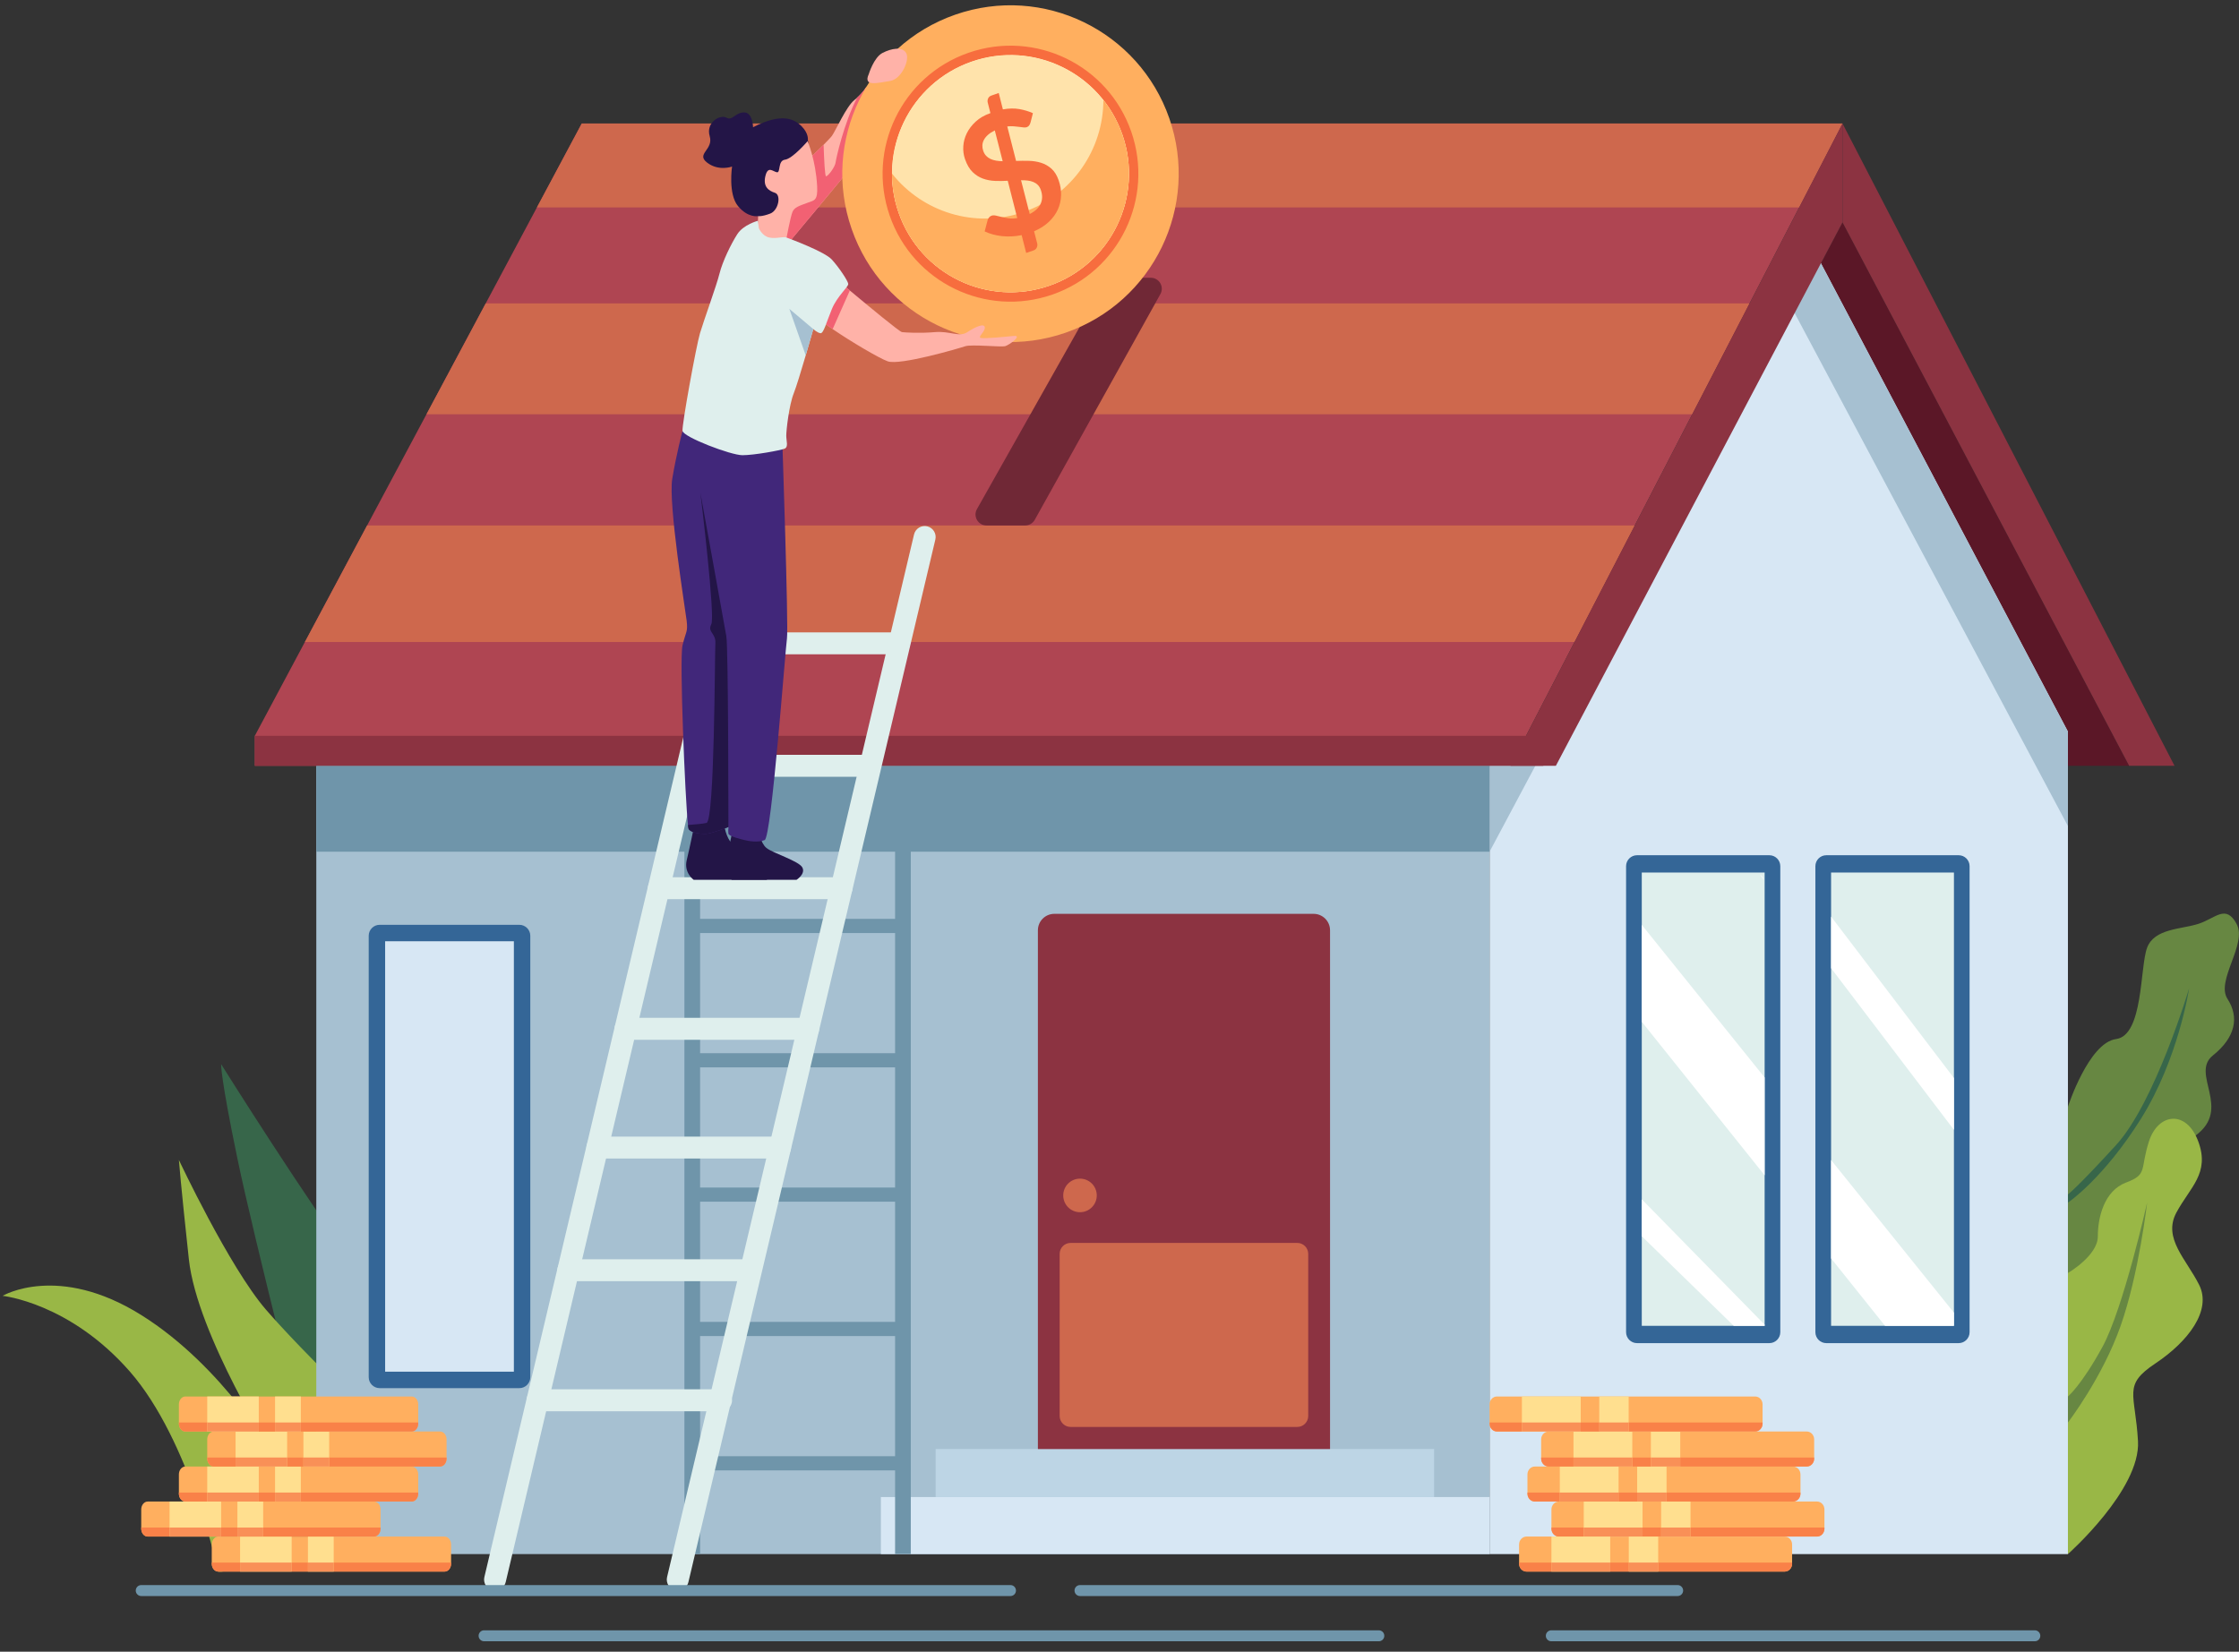 <svg width="206" height="152" viewBox="0 0 206 152" fill="none" xmlns="http://www.w3.org/2000/svg">
<rect x="0" y="0" width="206" height="152" fill="#333333" stroke="none"/>
<g clip-path="url(#clip0_921_20925)">
<path d="M28.331 133.348C28.331 133.348 23.411 114.164 21.842 106.616C20.274 99.068 20.345 97.932 20.345 97.932C20.345 97.932 28.463 110.879 32.999 116.894C37.535 122.91 38.48 124.55 38.48 124.55L28.331 133.348Z" fill="#37664A"/>
<path d="M20.078 144.628C20.078 144.628 17.502 132.581 11.958 126.231C6.414 119.882 0.24 119.251 0.24 119.251C0.24 119.251 5.336 116.224 12.994 121.017C20.651 125.811 25.307 134.129 25.307 134.129C25.307 134.129 18.132 122.863 17.376 115.885C16.62 108.907 16.459 106.745 16.459 106.745C16.459 106.745 21.09 116.602 24.462 120.513C27.833 124.423 35.435 131.736 35.435 131.736C35.435 131.736 23.033 145.153 20.078 144.628Z" fill="#99B746"/>
<path d="M195.895 70.474H184.626L164.786 29.439L169.522 20.458L195.895 70.474Z" fill="#5B1727"/>
<path d="M169.521 11.367L165.531 19.089L160.965 27.925L155.693 38.123L150.406 48.356L138.975 70.474H23.443V67.717L33.775 48.356L39.238 38.123L44.686 27.925L49.398 19.089L53.524 11.365L169.521 11.367Z" fill="#AF4552"/>
<path d="M85.011 30.286H112.956C114.137 30.286 114.861 31.581 114.246 32.589L114.245 32.591C113.97 33.041 113.482 33.316 112.955 33.316H85.01C83.779 33.316 83.064 31.923 83.78 30.922L83.781 30.92C84.065 30.522 84.523 30.286 85.011 30.286Z" fill="white"/>
<path d="M29.101 143.017H137.049V70.474H29.101V143.017Z" fill="#A6C0D1"/>
<path d="M190.261 67.329V143.018H137.051V70.472H139.168L165.546 20.457L190.261 67.329Z" fill="#D7E7F4"/>
<path d="M165.544 24.88L137.049 78.379V70.474H139.17L165.544 20.458V24.88Z" fill="#A6C0D1"/>
<path d="M165.546 20.457L163.024 24.882L190.261 76.019V67.328L165.546 20.457Z" fill="#A6C0D1"/>
<path d="M137.049 78.379H29.101V70.474H137.049V78.379Z" fill="#6F95AA"/>
<path d="M137.049 137.767H81.045V143.017H137.049V137.767Z" fill="#D7E7F4"/>
<path d="M131.946 133.348H86.085V137.767H131.946V133.348Z" fill="#BDD5E5"/>
<path d="M120.859 84.098H97.004C96.169 84.098 95.492 84.776 95.492 85.612V133.348H122.371V85.612C122.371 84.776 121.694 84.098 120.859 84.098Z" fill="#8C3341"/>
<path d="M120.364 115.391V130.307C120.364 130.864 119.913 131.316 119.356 131.316H98.502C97.945 131.316 97.494 130.864 97.494 130.307V115.391C97.494 114.834 97.945 114.382 98.502 114.382H119.356C119.913 114.382 120.364 114.834 120.364 115.391Z" fill="#CE684D"/>
<path d="M100.909 110.011C100.909 110.864 100.218 111.556 99.366 111.556C98.513 111.556 97.823 110.864 97.823 110.011C97.823 109.157 98.513 108.466 99.366 108.466C100.218 108.466 100.909 109.157 100.909 110.011Z" fill="#CE684D"/>
<path d="M47.782 85.107H34.931C34.374 85.107 33.923 85.559 33.923 86.117V126.736C33.923 127.293 34.374 127.746 34.931 127.746H47.782C48.339 127.746 48.79 127.293 48.79 126.736V86.117C48.79 85.559 48.339 85.107 47.782 85.107Z" fill="#346697"/>
<path d="M35.435 126.231V86.621H47.279V126.231H35.435Z" fill="#D7E7F4"/>
<path d="M162.789 78.704H150.616C150.059 78.704 149.608 79.155 149.608 79.713V122.594C149.608 123.152 150.059 123.604 150.616 123.604H162.789C163.346 123.604 163.797 123.152 163.797 122.594V79.713C163.797 79.155 163.346 78.704 162.789 78.704Z" fill="#346697"/>
<path d="M162.356 80.297V122.011H151.052V80.297H162.356Z" fill="#DFEFED"/>
<path d="M180.205 78.704H168.033C167.476 78.704 167.025 79.155 167.025 79.713V122.594C167.025 123.152 167.476 123.604 168.033 123.604H180.205C180.762 123.604 181.213 123.152 181.213 122.594V79.713C181.213 79.155 180.762 78.704 180.205 78.704Z" fill="#346697"/>
<path d="M179.773 80.297V122.011H168.469V80.297H179.773Z" fill="#DFEFED"/>
<path d="M64.414 134.011V122.952H82.353V134.011H64.414ZM82.353 110.589V121.648H64.414V110.589H82.353ZM64.414 109.285V98.227H82.353V109.285H64.414ZM82.353 85.864V96.923H64.414V85.864H82.353ZM82.353 70.474V84.56H64.414V70.474H62.969V143.017H64.414V135.314H82.353V143.017H83.797V70.474H82.353Z" fill="#6F95AA"/>
<path d="M169.522 11.366L165.531 19.089H49.398L53.524 11.366H169.522Z" fill="#CE684D"/>
<path d="M160.965 27.925L155.693 38.123H39.238L44.686 27.925H160.965Z" fill="#CE684D"/>
<path d="M144.863 59.083L150.406 48.356H33.775L28.05 59.083H144.863Z" fill="#CE684D"/>
<path d="M162.295 80.973L161.927 80.483C162.099 80.599 162.23 80.771 162.295 80.973Z" fill="white"/>
<path d="M151.052 85.111L162.356 99.158V108.16L151.052 94.032V85.111Z" fill="white"/>
<path d="M179.773 120.8V122.011H173.433L168.469 115.805V106.753L179.773 120.8Z" fill="white"/>
<path d="M179.773 99.209V103.977L168.469 89.097V84.349L179.773 99.209Z" fill="white"/>
<path d="M162.356 121.906V122.011H159.513L151.052 113.766V110.365L162.356 121.906Z" fill="white"/>
<path d="M169.522 11.365V20.458L143.148 70.474H138.975L169.522 11.365Z" fill="#8C3341"/>
<path d="M200.068 70.474H195.895L169.521 20.458V11.365L200.068 70.474Z" fill="#8C3341"/>
<path d="M141.994 70.474H23.443V67.717H141.994V70.474Z" fill="#8C3341"/>
<path d="M77.423 82.747H60.614C60.057 82.747 59.606 82.295 59.606 81.738C59.606 81.18 60.057 80.728 60.614 80.728H77.423C77.98 80.728 78.431 81.18 78.431 81.738C78.431 82.295 77.98 82.747 77.423 82.747Z" fill="#DFEFED"/>
<path d="M74.359 95.687H57.549C56.993 95.687 56.541 95.236 56.541 94.678C56.541 94.121 56.993 93.669 57.549 93.669H74.359C74.915 93.669 75.367 94.121 75.367 94.678C75.367 95.236 74.915 95.687 74.359 95.687Z" fill="#DFEFED"/>
<path d="M71.771 106.616H54.961C54.405 106.616 53.953 106.164 53.953 105.607C53.953 105.049 54.405 104.597 54.961 104.597H71.771C72.327 104.597 72.779 105.049 72.779 105.607C72.779 106.164 72.327 106.616 71.771 106.616Z" fill="#DFEFED"/>
<path d="M69.019 117.903H52.288C51.732 117.903 51.28 117.451 51.28 116.894C51.28 116.337 51.732 115.885 52.288 115.885H69.019C69.575 115.885 70.026 116.337 70.026 116.894C70.026 117.451 69.575 117.903 69.019 117.903Z" fill="#DFEFED"/>
<path d="M66.346 129.872H49.453C48.897 129.872 48.446 129.421 48.446 128.863C48.446 128.306 48.897 127.854 49.453 127.854H66.346C66.903 127.854 67.354 128.306 67.354 128.863C67.354 129.421 66.903 129.872 66.346 129.872Z" fill="#DFEFED"/>
<path d="M79.96 71.483H63.366C62.809 71.483 62.358 71.031 62.358 70.474C62.358 69.917 62.809 69.465 63.366 69.465H79.96C80.517 69.465 80.968 69.917 80.968 70.474C80.968 71.031 80.517 71.483 79.96 71.483Z" fill="#DFEFED"/>
<path d="M82.725 60.214H66.717C66.16 60.214 65.709 59.762 65.709 59.204C65.709 58.647 66.16 58.195 66.717 58.195H82.725C83.281 58.195 83.732 58.647 83.732 59.204C83.732 59.762 83.281 60.214 82.725 60.214Z" fill="#DFEFED"/>
<path d="M85.309 48.437C84.766 48.309 84.224 48.644 84.096 49.186L61.375 145.131C61.247 145.674 61.581 146.218 62.123 146.346C62.201 146.365 62.279 146.373 62.356 146.373C62.813 146.373 63.226 146.061 63.337 145.597L86.057 49.651C86.186 49.109 85.851 48.565 85.309 48.437Z" fill="#DFEFED"/>
<path d="M68.499 48.437C67.956 48.309 67.414 48.644 67.286 49.186L44.565 145.131C44.437 145.674 44.772 146.218 45.313 146.346C45.391 146.365 45.469 146.373 45.547 146.373C46.003 146.373 46.416 146.061 46.527 145.597L69.248 49.651C69.376 49.109 69.041 48.565 68.499 48.437Z" fill="#DFEFED"/>
<path d="M190.262 101.843C190.262 101.843 192.171 95.956 194.691 95.62C197.211 95.283 196.875 88.975 197.547 87.209C198.219 85.443 200.655 85.528 202.251 85.023C203.846 84.518 204.771 83.173 205.779 85.023C206.787 86.873 203.846 90.237 204.938 91.919C206.031 93.601 205.694 95.451 203.594 97.133C201.495 98.815 205.385 102.014 202.012 104.493C198.639 106.973 197.84 108.564 197.547 110.673C197.253 112.782 194.187 118.494 192.507 118.831C190.827 119.167 190.262 118.831 190.262 118.831V101.843Z" fill="#678742"/>
<path d="M201.411 90.948C201.411 90.948 198.303 101.422 194.691 105.375C191.079 109.328 190.262 109.916 190.262 109.916V110.673C190.262 110.673 193.515 108.483 196.98 102.955C200.445 97.427 201.411 90.948 201.411 90.948Z" fill="#37664A"/>
<path d="M190.262 143.017C190.262 143.017 196.959 137.081 196.707 132.623C196.455 128.166 195.279 127.493 198.303 125.475C201.326 123.456 203.511 120.597 202.334 118.242C201.159 115.888 198.975 113.953 200.235 111.599C201.495 109.244 203.342 107.982 202.251 105.039C201.159 102.095 198.555 102.432 197.715 105.039C196.875 107.646 197.631 108.066 195.615 108.823C193.599 109.58 193.011 112.019 193.011 113.785C193.011 115.551 190.262 117.149 190.262 117.149V143.017Z" fill="#99B746"/>
<path d="M197.547 110.673C197.547 110.673 195.363 120.429 193.431 123.961C191.499 127.493 190.262 128.514 190.262 128.514V130.906C190.262 130.906 193.431 126.785 195.111 122.009C196.791 117.233 197.547 110.673 197.547 110.673Z" fill="#678742"/>
<path d="M41.503 142.134V143.899C41.503 144.302 41.237 144.628 40.907 144.628H20.078C19.75 144.628 19.482 144.302 19.482 143.899V142.134C19.482 141.732 19.75 141.405 20.078 141.405H40.907C41.237 141.405 41.503 141.732 41.503 142.134Z" fill="#FFAF5F"/>
<path d="M22.09 144.628H26.833V141.405H22.09V144.628Z" fill="#FFDF8F"/>
<path d="M28.331 144.628H30.702V141.405H28.331V144.628Z" fill="#FFDF8F"/>
<path d="M40.907 144.628H20.078C19.75 144.628 19.482 144.302 19.482 143.899V143.798H22.09V144.628H26.833V143.798H28.331V144.628H30.702V143.798H41.503V143.899C41.503 144.302 41.237 144.628 40.907 144.628Z" fill="#F98148"/>
<path d="M22.09 144.628H26.833V143.798H22.09V144.628Z" fill="#F99057"/>
<path d="M28.331 144.628H30.702V143.798H28.331V144.628Z" fill="#F99057"/>
<path d="M35.015 138.911V140.676C35.015 141.079 34.748 141.405 34.419 141.405H13.59C13.261 141.405 12.994 141.079 12.994 140.676V138.911C12.994 138.509 13.261 138.182 13.59 138.182H34.419C34.748 138.182 35.015 138.509 35.015 138.911Z" fill="#FFAF5F"/>
<path d="M15.602 141.405H20.344V138.182H15.602V141.405Z" fill="#FFDF8F"/>
<path d="M21.842 141.405H24.213V138.182H21.842V141.405Z" fill="#FFDF8F"/>
<path d="M34.419 141.405H13.59C13.261 141.405 12.994 141.079 12.994 140.676V140.576H15.602V141.405H20.344V140.576H21.842V141.405H24.213V140.576H35.015V140.676C35.015 141.079 34.748 141.405 34.419 141.405Z" fill="#F98148"/>
<path d="M15.602 141.405H20.344V140.576H15.602V141.405Z" fill="#F99057"/>
<path d="M21.842 141.405H24.213V140.576H21.842V141.405Z" fill="#F99057"/>
<path d="M38.48 135.688V137.454C38.48 137.856 38.213 138.182 37.883 138.182H17.055C16.726 138.182 16.459 137.856 16.459 137.454V135.688C16.459 135.286 16.726 134.959 17.055 134.959H37.883C38.213 134.959 38.48 135.286 38.48 135.688Z" fill="#FFAF5F"/>
<path d="M19.067 138.182H23.809V134.959H19.067V138.182Z" fill="#FFDF8F"/>
<path d="M25.307 138.182H27.678V134.959H25.307V138.182Z" fill="#FFDF8F"/>
<path d="M37.883 138.182H17.055C16.726 138.182 16.459 137.856 16.459 137.454V137.353H19.067V138.182H23.809V137.353H25.307V138.182H27.678V137.353H38.48V137.454C38.48 137.856 38.213 138.182 37.883 138.182Z" fill="#F98148"/>
<path d="M19.067 138.182H23.809V137.353H19.067V138.182Z" fill="#F99057"/>
<path d="M25.307 138.182H27.678V137.353H25.307V138.182Z" fill="#F99057"/>
<path d="M41.088 132.465V134.231C41.088 134.633 40.821 134.959 40.492 134.959H19.663C19.334 134.959 19.067 134.633 19.067 134.231V132.465C19.067 132.063 19.334 131.737 19.663 131.737H40.492C40.821 131.737 41.088 132.063 41.088 132.465Z" fill="#FFAF5F"/>
<path d="M21.675 134.959H26.418V131.737H21.675V134.959Z" fill="#FFDF8F"/>
<path d="M27.915 134.959H30.287V131.737H27.915V134.959Z" fill="#FFDF8F"/>
<path d="M40.492 134.959H19.663C19.334 134.959 19.067 134.633 19.067 134.231V134.129H21.675V134.959H26.418V134.129H27.915V134.959H30.287V134.129H41.088V134.231C41.088 134.633 40.821 134.959 40.492 134.959Z" fill="#F98148"/>
<path d="M21.675 134.959H26.418V134.129H21.675V134.959Z" fill="#F99057"/>
<path d="M27.915 134.959H30.287V134.129H27.915V134.959Z" fill="#F99057"/>
<path d="M38.48 129.242V131.008C38.48 131.41 38.213 131.737 37.883 131.737H17.055C16.726 131.737 16.459 131.41 16.459 131.008V129.242C16.459 128.84 16.726 128.514 17.055 128.514H37.883C38.213 128.514 38.48 128.84 38.48 129.242Z" fill="#FFAF5F"/>
<path d="M19.067 131.737H23.809V128.514H19.067V131.737Z" fill="#FFDF8F"/>
<path d="M25.307 131.737H27.678V128.514H25.307V131.737Z" fill="#FFDF8F"/>
<path d="M37.883 131.737H27.678V130.907H38.48V131.008C38.48 131.41 38.213 131.737 37.883 131.737ZM25.307 131.737H23.809V130.907H25.307V131.737ZM19.067 131.737H17.055C16.726 131.737 16.459 131.41 16.459 131.008V130.907H19.067V131.737Z" fill="#F98148"/>
<path d="M23.809 131.737H19.067V130.907H23.809V131.737Z" fill="#F99057"/>
<path d="M27.678 131.737H25.307V130.907H27.678V131.737Z" fill="#F99057"/>
<path d="M167.858 138.911V140.676C167.858 141.079 167.554 141.405 167.178 141.405H143.419C143.044 141.405 142.74 141.079 142.74 140.676V138.911C142.74 138.509 143.044 138.182 143.419 138.182H167.178C167.554 138.182 167.858 138.509 167.858 138.911Z" fill="#FFAF5F"/>
<path d="M145.714 141.405H151.124V138.182H145.714V141.405Z" fill="#FFDF8F"/>
<path d="M152.833 141.405H155.537V138.182H152.833V141.405Z" fill="#FFDF8F"/>
<path d="M167.178 141.405H143.419C143.044 141.405 142.74 141.079 142.74 140.676V140.576H145.714V141.405H151.124V140.576H152.833V141.405H155.537V140.576H167.858V140.676C167.858 141.079 167.554 141.405 167.178 141.405Z" fill="#F98148"/>
<path d="M145.714 141.405H151.124V140.576H145.714V141.405Z" fill="#F99057"/>
<path d="M152.833 141.405H155.537V140.576H152.833V141.405Z" fill="#F99057"/>
<path d="M164.883 142.134V143.899C164.883 144.302 164.579 144.628 164.203 144.628H140.444C140.069 144.628 139.764 144.302 139.764 143.899V142.134C139.764 141.732 140.069 141.405 140.444 141.405H164.203C164.579 141.405 164.883 141.732 164.883 142.134Z" fill="#FFAF5F"/>
<path d="M142.74 144.628H148.149V141.405H142.74V144.628Z" fill="#FFDF8F"/>
<path d="M149.858 144.628H152.562V141.405H149.858V144.628Z" fill="#FFDF8F"/>
<path d="M164.203 144.628H140.444C140.069 144.628 139.764 144.302 139.764 143.899V143.798H142.739V144.628H148.149V143.798H149.858V144.628H152.562V143.798H164.883V143.899C164.883 144.302 164.579 144.628 164.203 144.628Z" fill="#F98148"/>
<path d="M142.74 144.628H148.149V143.798H142.74V144.628Z" fill="#F99057"/>
<path d="M149.858 144.628H152.562V143.798H149.858V144.628Z" fill="#F99057"/>
<path d="M165.653 135.688V137.454C165.653 137.856 165.349 138.182 164.973 138.182H141.215C140.839 138.182 140.534 137.856 140.534 137.454V135.688C140.534 135.286 140.839 134.959 141.215 134.959H164.973C165.349 134.959 165.653 135.286 165.653 135.688Z" fill="#FFAF5F"/>
<path d="M143.51 138.182H148.919V134.959H143.51V138.182Z" fill="#FFDF8F"/>
<path d="M150.628 138.182H153.333V134.959H150.628V138.182Z" fill="#FFDF8F"/>
<path d="M164.973 138.182H141.215C140.839 138.182 140.534 137.856 140.534 137.454V137.353H143.509V138.182H148.919V137.353H150.628V138.182H153.332V137.353H165.653V137.454C165.653 137.856 165.349 138.182 164.973 138.182Z" fill="#F98148"/>
<path d="M143.51 138.182H148.919V137.353H143.51V138.182Z" fill="#F99057"/>
<path d="M150.628 138.182H153.333V137.353H150.628V138.182Z" fill="#F99057"/>
<path d="M166.913 132.465V134.231C166.913 134.633 166.609 134.959 166.233 134.959H142.475C142.099 134.959 141.794 134.633 141.794 134.231V132.465C141.794 132.063 142.099 131.737 142.475 131.737H166.233C166.609 131.737 166.913 132.063 166.913 132.465Z" fill="#FFAF5F"/>
<path d="M144.77 134.959H150.179V131.737H144.77V134.959Z" fill="#FFDF8F"/>
<path d="M151.887 134.959H154.592V131.737H151.887V134.959Z" fill="#FFDF8F"/>
<path d="M166.233 134.959H142.475C142.099 134.959 141.794 134.633 141.794 134.231V134.129H144.769V134.959H150.179V134.129H151.888V134.959H154.592V134.129H166.913V134.231C166.913 134.633 166.609 134.959 166.233 134.959Z" fill="#F98148"/>
<path d="M144.77 134.959H150.179V134.129H144.77V134.959Z" fill="#F99057"/>
<path d="M151.887 134.959H154.592V134.129H151.887V134.959Z" fill="#F99057"/>
<path d="M162.167 129.242V131.008C162.167 131.41 161.863 131.737 161.487 131.737H137.729C137.353 131.737 137.049 131.41 137.049 131.008V129.242C137.049 128.84 137.353 128.514 137.729 128.514H161.487C161.863 128.514 162.167 128.84 162.167 129.242Z" fill="#FFAF5F"/>
<path d="M140.024 131.737H145.434V128.514H140.024V131.737Z" fill="#FFDF8F"/>
<path d="M147.142 131.737H149.846V128.514H147.142V131.737Z" fill="#FFDF8F"/>
<path d="M161.487 131.737H149.847V130.907H162.167V131.008C162.167 131.41 161.863 131.737 161.487 131.737ZM147.142 131.737H145.434V130.907H147.142V131.737ZM140.024 131.737H137.729C137.353 131.737 137.049 131.41 137.049 131.008V130.907H140.024V131.737Z" fill="#F98148"/>
<path d="M145.434 131.737H140.024V130.907H145.434V131.737Z" fill="#F99057"/>
<path d="M147.142 131.737H149.846V130.907H147.142V131.737Z" fill="#F99057"/>
<path d="M92.97 146.878H12.994C12.716 146.878 12.49 146.652 12.49 146.373C12.49 146.095 12.716 145.869 12.994 145.869H92.97C93.249 145.869 93.474 146.095 93.474 146.373C93.474 146.652 93.249 146.878 92.97 146.878Z" fill="#6F95AA"/>
<path d="M154.354 146.878H99.366C99.088 146.878 98.862 146.652 98.862 146.373C98.862 146.095 99.088 145.869 99.366 145.869H154.354C154.632 145.869 154.858 146.095 154.858 146.373C154.858 146.652 154.632 146.878 154.354 146.878Z" fill="#6F95AA"/>
<path d="M126.86 151.041H44.538C44.26 151.041 44.034 150.815 44.034 150.536C44.034 150.258 44.26 150.032 44.538 150.032H126.86C127.138 150.032 127.364 150.258 127.364 150.536C127.364 150.815 127.138 151.041 126.86 151.041Z" fill="#6F95AA"/>
<path d="M187.215 151.041H142.729C142.45 151.041 142.225 150.815 142.225 150.536C142.225 150.258 142.45 150.032 142.729 150.032H187.215C187.494 150.032 187.719 150.258 187.719 150.536C187.719 150.815 187.494 151.041 187.215 151.041Z" fill="#6F95AA"/>
<path d="M102.475 25.562H105.883C106.652 25.562 107.138 26.389 106.764 27.062L95.203 47.838C95.025 48.157 94.689 48.356 94.323 48.356H90.762C89.99 48.356 89.505 47.523 89.885 46.85L101.598 26.075C101.776 25.758 102.112 25.562 102.475 25.562Z" fill="#702836"/>
<path d="M79.732 7.958C79.732 7.958 78.649 14.886 78.442 15.219C78.231 15.557 72.435 22.485 72.435 22.485L70.631 20.098L74.073 14.967C74.073 14.967 75.035 14.058 75.776 13.322C76.134 12.958 76.442 12.64 76.552 12.489C76.885 12.025 77.853 9.81 78.609 9.204C78.699 9.134 78.78 9.063 78.861 8.992V8.987C79.445 8.462 79.732 7.958 79.732 7.958Z" fill="#FFB2A8"/>
<path d="M79.732 7.958C79.732 7.958 78.649 14.886 78.442 15.219C78.231 15.557 72.435 22.485 72.435 22.485L70.631 20.098L74.073 14.967C74.073 14.967 75.035 14.058 75.776 13.322C75.822 14.75 75.897 16.228 76.003 16.228C76.215 16.188 76.845 15.345 76.885 14.926C76.92 14.618 77.641 11.323 78.861 8.992V8.987C79.445 8.462 79.732 7.958 79.732 7.958Z" fill="#F26173"/>
<path d="M107.586 10.896C110.391 18.977 106.122 27.806 98.05 30.615C89.979 33.424 81.161 29.15 78.355 21.068C75.549 12.986 79.819 4.158 87.89 1.349C95.962 -1.461 104.78 2.814 107.586 10.896Z" fill="#FFAF5F"/>
<path d="M103.266 12.399C105.242 18.092 102.236 24.311 96.549 26.29C90.863 28.269 84.651 25.258 82.675 19.565C80.699 13.872 83.705 7.652 89.391 5.673C95.078 3.694 101.29 6.706 103.266 12.399Z" fill="white"/>
<path d="M96.548 26.29C90.863 28.269 84.651 25.258 82.675 19.565C80.698 13.872 83.705 7.652 89.391 5.673C95.078 3.694 101.289 6.706 103.266 12.399C105.242 18.092 102.235 24.311 96.548 26.29ZM89.108 4.858C82.972 6.993 79.726 13.704 81.859 19.849C83.992 25.992 90.696 29.242 96.832 27.106C102.969 24.971 106.214 18.259 104.081 12.115C101.948 5.971 95.245 2.722 89.108 4.858Z" fill="#F76D3E"/>
<path d="M103.266 12.399C105.242 18.092 102.236 24.311 96.549 26.29C90.863 28.269 84.651 25.258 82.675 19.565C80.699 13.872 83.705 7.652 89.391 5.673C95.078 3.694 101.29 6.706 103.266 12.399Z" fill="#FFE3AB"/>
<path d="M94.194 19.506C89.695 21.072 84.867 19.514 82.068 15.974C82.068 17.165 82.262 18.376 82.675 19.565C84.651 25.258 90.863 28.269 96.549 26.29C102.235 24.311 105.242 18.092 103.266 12.399C102.853 11.21 102.256 10.139 101.517 9.206C101.514 13.72 98.693 17.941 94.194 19.506Z" fill="#FFAF5F"/>
<path d="M95.763 17.487C95.698 17.299 95.607 17.145 95.491 17.027C95.375 16.909 95.238 16.817 95.079 16.75C94.919 16.683 94.744 16.638 94.553 16.616C94.362 16.593 94.158 16.583 93.942 16.586L94.739 19.696C95.24 19.443 95.576 19.128 95.747 18.749C95.918 18.369 95.924 17.949 95.763 17.487ZM90.46 13.875C90.525 14.064 90.616 14.219 90.73 14.34C90.845 14.462 90.979 14.558 91.134 14.63C91.29 14.701 91.461 14.752 91.65 14.784C91.839 14.815 92.04 14.833 92.252 14.837L91.526 12.001C91.265 12.131 91.053 12.271 90.888 12.419C90.723 12.569 90.6 12.725 90.517 12.887C90.434 13.049 90.39 13.214 90.384 13.38C90.378 13.546 90.403 13.711 90.46 13.875ZM93.997 21.639C93.39 21.762 92.79 21.792 92.2 21.731C91.609 21.669 91.074 21.524 90.595 21.296L90.868 20.258C90.891 20.166 90.936 20.082 91.002 20.006C91.067 19.931 91.144 19.877 91.234 19.847C91.343 19.809 91.472 19.807 91.623 19.84C91.773 19.874 91.946 19.916 92.141 19.965C92.336 20.014 92.552 20.055 92.792 20.088C93.031 20.122 93.298 20.116 93.593 20.068L92.718 16.635C92.332 16.659 91.943 16.663 91.552 16.648C91.161 16.633 90.789 16.563 90.437 16.437C90.086 16.311 89.766 16.108 89.48 15.829C89.194 15.548 88.963 15.155 88.787 14.647C88.655 14.268 88.602 13.872 88.629 13.459C88.654 13.045 88.762 12.646 88.951 12.262C89.14 11.879 89.412 11.521 89.77 11.191C90.127 10.86 90.579 10.599 91.123 10.41L90.876 9.433C90.845 9.31 90.857 9.184 90.913 9.058C90.969 8.932 91.068 8.844 91.213 8.794L91.889 8.558L92.27 10.066C92.825 9.968 93.33 9.959 93.786 10.039C94.241 10.12 94.657 10.245 95.033 10.414L94.821 11.247C94.787 11.37 94.743 11.469 94.691 11.543C94.639 11.616 94.563 11.67 94.464 11.705C94.39 11.731 94.294 11.738 94.176 11.726C94.058 11.714 93.921 11.698 93.767 11.676C93.612 11.655 93.444 11.637 93.261 11.623C93.078 11.609 92.883 11.613 92.674 11.635L93.484 14.809C93.879 14.794 94.274 14.791 94.669 14.802C95.063 14.811 95.437 14.872 95.79 14.983C96.142 15.094 96.459 15.274 96.74 15.524C97.021 15.774 97.243 16.132 97.404 16.599C97.565 17.06 97.638 17.519 97.625 17.977C97.611 18.435 97.512 18.871 97.324 19.284C97.137 19.696 96.862 20.075 96.498 20.418C96.134 20.762 95.681 21.05 95.14 21.283L95.43 22.408C95.46 22.526 95.447 22.648 95.391 22.776C95.336 22.904 95.236 22.993 95.093 23.043L94.416 23.278L93.997 21.639Z" fill="#F76D3E"/>
<path d="M69.285 11.709C69.285 11.709 69.264 10.322 68.445 10.343C67.626 10.364 67.395 11.142 66.828 10.826C66.261 10.511 64.918 11.268 65.296 12.529C65.674 13.791 63.993 14.149 65.064 14.969C66.135 15.789 67.353 15.326 67.353 15.326C67.353 15.326 66.975 17.849 67.899 18.963C68.823 20.078 69.747 19.888 69.747 19.888C69.747 19.888 69.915 20.645 70.608 20.414C71.301 20.183 73.821 17.26 74.199 15.578C74.577 13.896 74.325 12.887 74.325 12.887C74.325 12.887 74.43 12.319 73.779 11.646C73.128 10.974 71.973 10.322 69.285 11.709Z" fill="#231547"/>
<path d="M72.309 22.18C72.309 22.18 72.729 19.909 72.918 19.489C73.107 19.069 73.483 18.962 74.388 18.627C74.91 18.434 75.254 18.459 75.181 17.125C75.049 14.701 74.304 12.992 74.304 12.992C74.304 12.992 72.918 14.611 72.225 14.695C71.532 14.78 71.847 15.935 71.469 15.852C71.091 15.768 70.649 15.242 70.418 16.209C70.188 17.176 70.713 17.555 71.301 17.744C71.889 17.933 71.637 19.363 70.86 19.657C70.083 19.952 69.747 19.889 69.747 19.889C69.747 19.889 69.768 21.192 69.495 21.297C69.222 21.402 68.571 22.054 69.726 22.327C70.881 22.601 72.246 22.495 72.309 22.18Z" fill="#FFB2A8"/>
<path d="M66.624 75.872C66.624 75.872 66.766 77.131 67.404 77.663C68.043 78.196 70.773 79.012 71.128 79.687C71.482 80.362 70.525 80.965 70.525 80.965H63.823C63.823 80.965 62.901 80.326 63.184 79.155C63.468 77.983 63.893 75.872 63.893 75.872H66.624Z" fill="#231547"/>
<path d="M69.821 76.441C69.821 76.441 69.947 77.559 70.514 78.032C71.081 78.505 73.506 79.231 73.821 79.83C74.136 80.429 73.286 80.965 73.286 80.965H67.332C67.332 80.965 66.513 80.397 66.765 79.357C67.017 78.316 67.395 76.441 67.395 76.441H69.821Z" fill="#231547"/>
<path d="M72.404 58.761C72.248 59.805 70.988 77.057 70.353 77.309C69.728 77.562 68.877 77.4 68.499 77.309C68.121 77.214 67.047 76.961 67.017 76.709C67.007 76.623 67.002 76.537 67.002 76.447V76.442C67.002 76.265 67.017 76.109 67.017 76.109C67.017 76.109 65.409 76.739 64.905 76.739C64.401 76.739 63.585 76.643 63.363 76.3C63.343 76.27 63.323 76.139 63.298 75.922C63.036 73.52 62.501 60.607 62.794 59.396C63.111 58.069 63.298 58.195 63.177 57.126C63.046 56.051 61.473 46.337 61.851 44.067C62.229 41.796 62.794 39.651 62.794 39.651C62.794 39.651 67.46 41.418 68.781 41.418C70.101 41.418 71.961 40.156 71.961 40.156C71.961 40.156 72.561 57.721 72.404 58.761Z" fill="#41277A"/>
<path d="M92.468 31.861C92.09 31.956 89.383 31.674 88.814 31.861C88.245 32.052 82.766 33.662 81.663 33.248C80.856 32.95 78.306 31.447 76.608 30.286C75.983 29.857 75.474 29.474 75.207 29.211C74.199 28.233 76.008 24.897 76.94 25.679C76.94 25.679 77.46 26.118 78.19 26.734C79.899 28.162 82.766 30.538 82.988 30.564C83.301 30.599 84.596 30.685 86.012 30.564C87.428 30.443 88.245 31.063 89.001 30.564C89.757 30.064 90.578 29.716 90.608 30.13C90.644 30.538 89.888 31.043 90.26 31.104C90.644 31.169 92.372 31.008 93.254 30.917C94.136 30.821 92.846 31.765 92.468 31.861Z" fill="#FFB2A8"/>
<path d="M78.19 26.734L76.608 30.286C75.983 29.857 75.474 29.474 75.207 29.211C74.199 28.232 76.008 24.897 76.94 25.679C76.94 25.679 77.46 26.118 78.19 26.734Z" fill="#F26173"/>
<path d="M69.821 21.013C69.821 21.013 70.136 21.738 70.797 21.864C71.459 21.991 72.026 21.738 72.372 21.864C72.719 21.991 75.868 23.158 76.53 23.883C77.191 24.608 78.01 25.838 78.042 26.122C78.073 26.406 77.034 27.226 76.53 28.456C76.026 29.686 75.774 30.695 75.49 30.664C75.207 30.632 74.829 30.285 74.829 30.285C74.829 30.285 73.475 35.079 73.034 36.182C72.593 37.286 72.341 39.588 72.341 40.093C72.341 40.598 72.561 41.134 72.183 41.291C71.805 41.449 69.38 41.891 68.309 41.891C67.238 41.891 62.859 40.219 62.796 39.651C62.733 39.084 64.056 31.83 64.403 30.664C64.749 29.497 65.915 26.311 66.198 25.176C66.482 24.041 67.269 22.432 67.836 21.549C68.403 20.666 69.726 20.319 69.726 20.319L69.821 21.013Z" fill="#DFEFED"/>
<path d="M74.829 30.285L72.624 28.424L74.131 32.703L74.829 30.285Z" fill="#A6C0D1"/>
<path d="M66.826 58.549C67.017 59.649 67.017 76.109 67.017 76.109C67.017 76.109 65.409 76.739 64.906 76.739C64.402 76.739 63.585 76.643 63.363 76.3C63.343 76.27 63.323 76.139 63.298 75.922C64.054 75.866 64.729 75.801 65.001 75.73C65.757 75.543 65.757 60.153 65.818 59.205C65.883 58.256 65.062 58.195 65.445 57.438C65.808 56.707 64.528 46.07 64.442 45.364C64.573 46.075 66.644 57.484 66.826 58.549Z" fill="#231547"/>
<path d="M67.002 76.441C67.002 76.265 67.017 76.108 67.017 76.108C67.017 76.108 67.022 76.24 67.002 76.441Z" fill="white"/>
<path d="M79.931 6.822C79.931 6.822 80.397 5.276 81.204 4.866C82.01 4.456 82.987 4.267 83.365 4.866C83.743 5.465 82.955 7.294 81.884 7.452C80.813 7.61 79.376 8.039 79.931 6.822Z" fill="#FFB2A8"/>
</g>
<defs>
<clipPath id="clip0_921_20925">
<rect width="206" height="151" fill="white" transform="translate(0 0.2)"/>
</clipPath>
</defs>
</svg>

